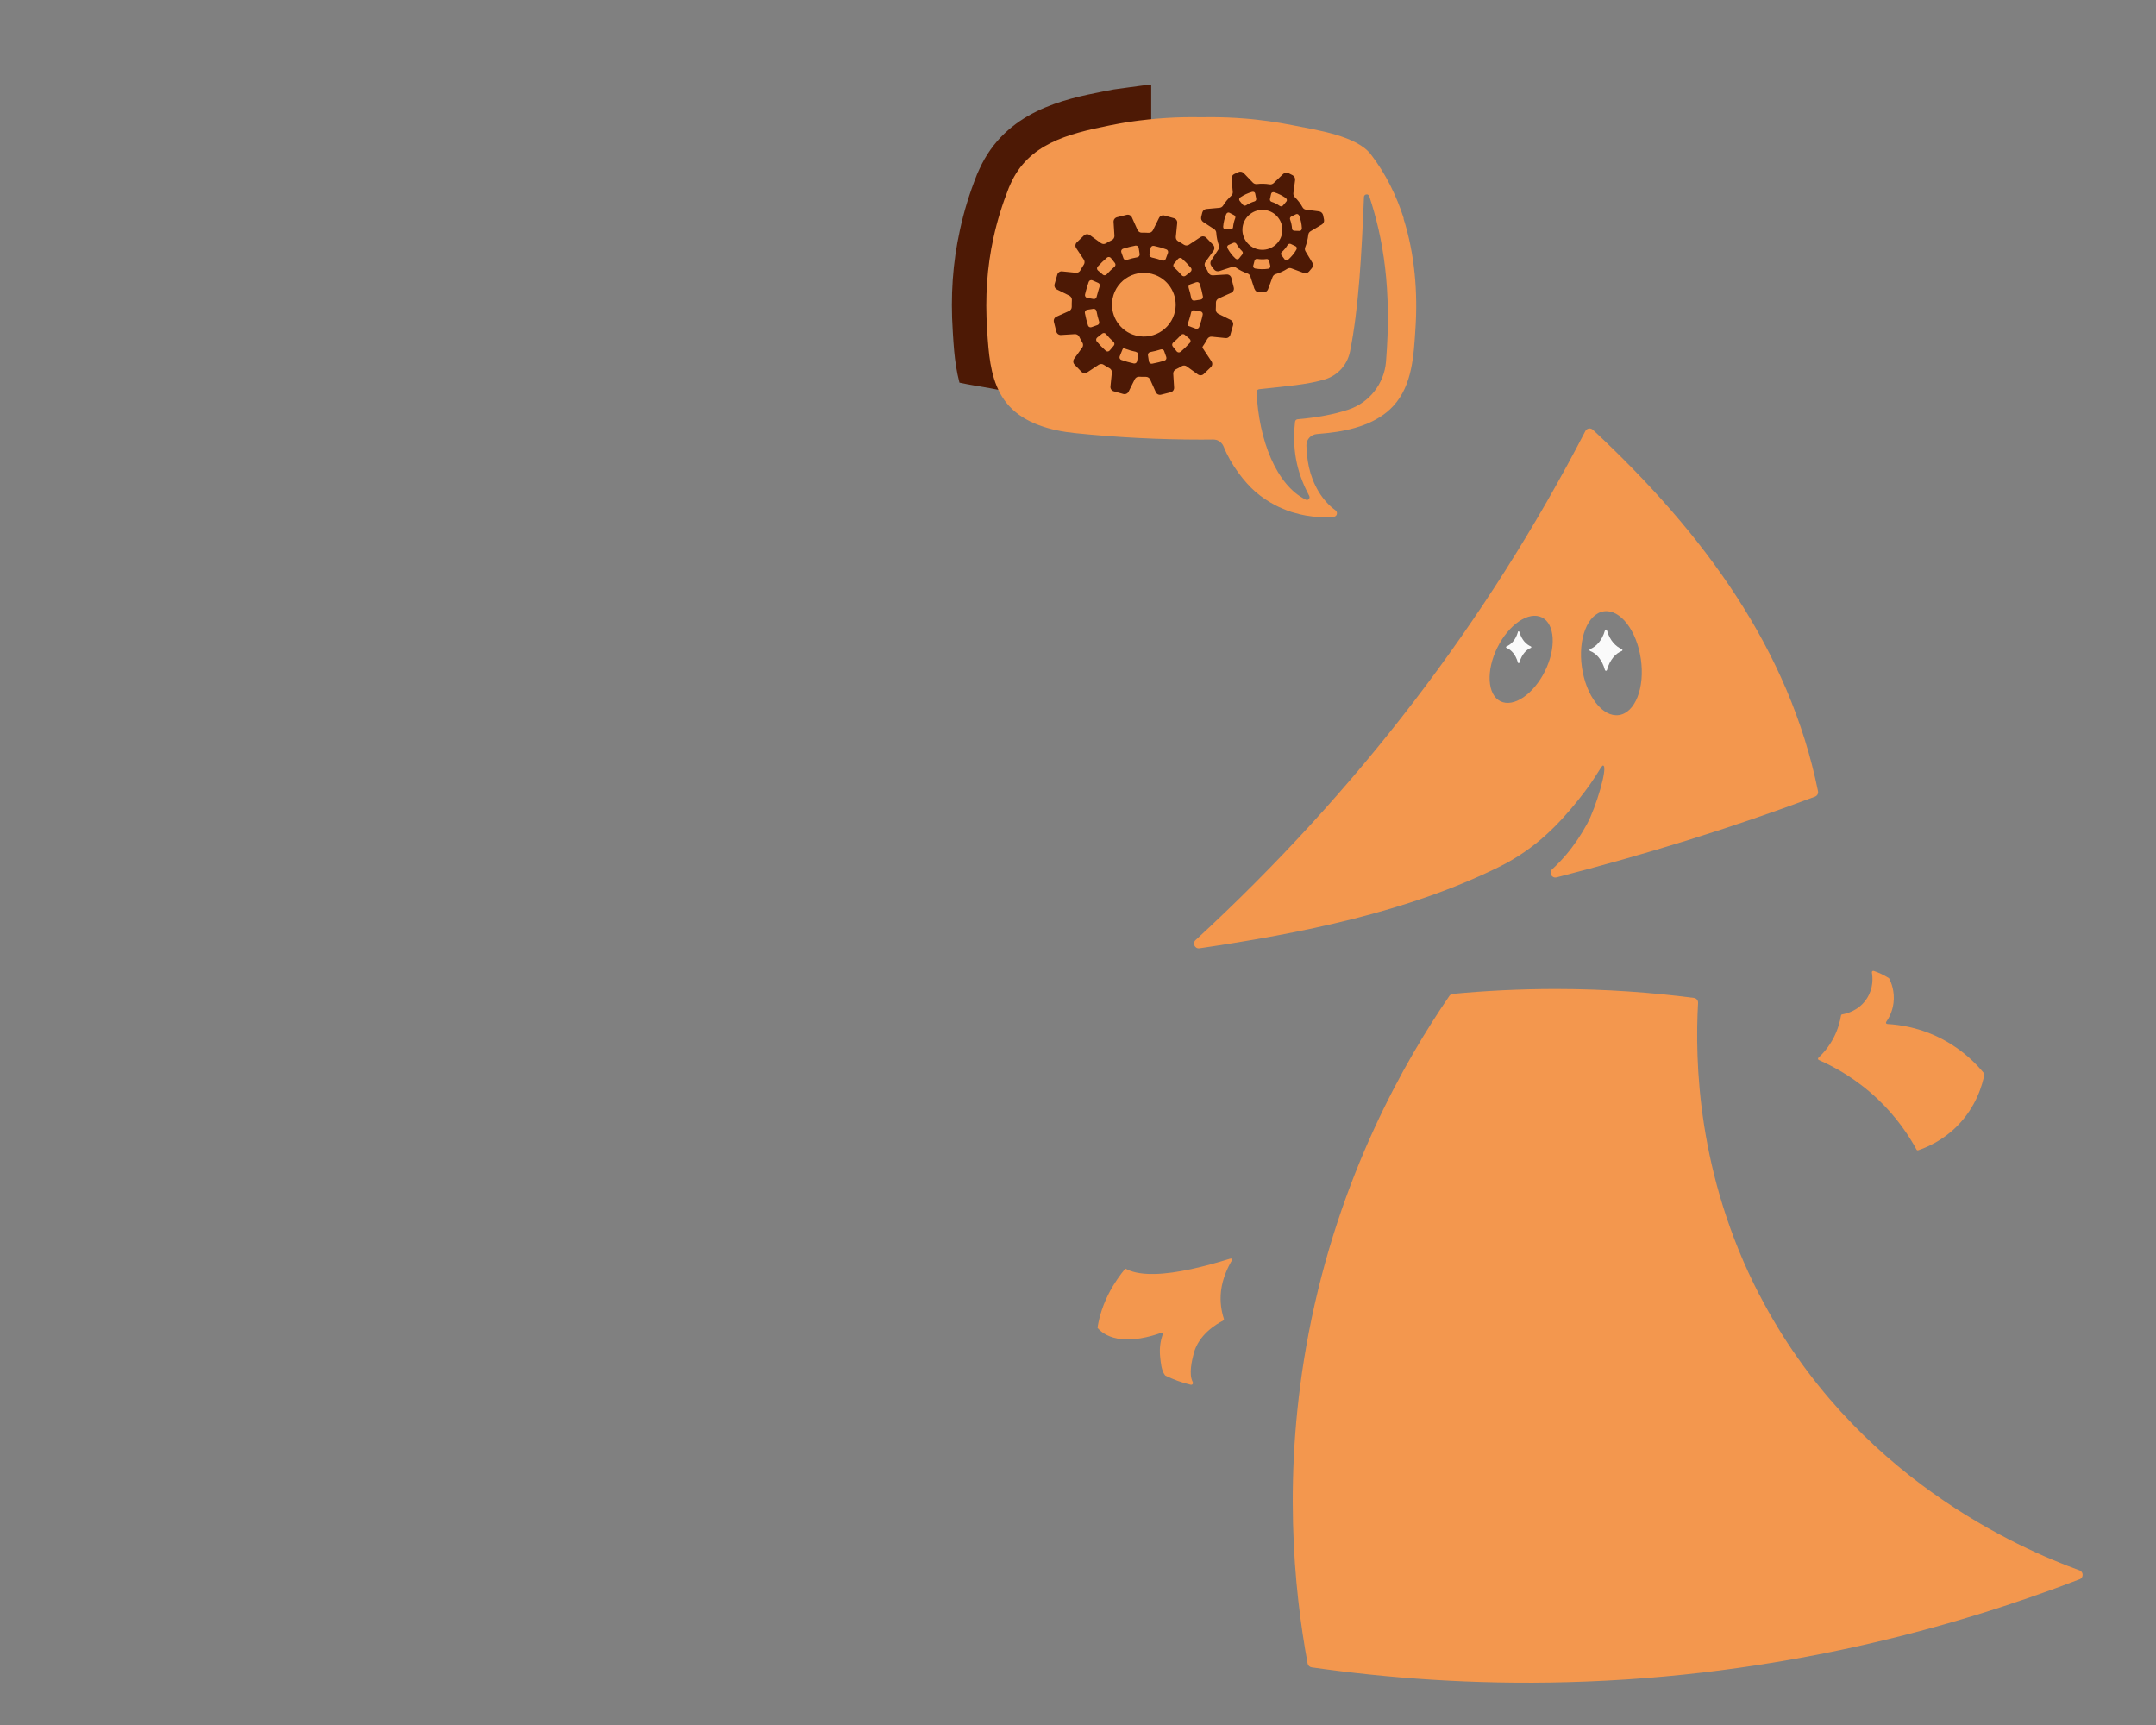 <?xml version="1.0" encoding="UTF-8"?>
<svg id="Calque_2" data-name="Calque 2" xmlns="http://www.w3.org/2000/svg" viewBox="0 0 500 400">
  <rect x="0" y="0" width="500" height="400" fill="#808080" stroke="none"/>
  <defs>
    <style>
      .cls-1 {
        fill: none;
      }

      .cls-2 {
        fill: #f3974e;
      }

      .cls-3 {
        fill: #fafafa;
      }

      .cls-4 {
        fill: #4d1905;
      }
    </style>
  </defs>
  <g id="Calque_1-2" data-name="Calque 1">
    <g>
      <g>
        <path class="cls-2" d="m366.07,185.43c4.34-5.38,5.25-8.03,5.73-7.91,1.16.31-1.73,9.85-3.72,13.5-1.39,2.55-3.01,4.98-4.89,7.2-1.01,1.18-2.09,2.31-3.23,3.36-.84.78-.08,2.16,1.03,1.87,20.78-5.34,40.79-11.54,59.93-18.72.51-.19.81-.72.7-1.26-6.64-32.69-26.29-59.64-52.22-83.82-.54-.5-1.4-.35-1.74.31-22.91,44.29-53.04,83.63-90.39,118.03-.8.73-.18,2.07.91,1.91,23.31-3.44,48.16-8.36,69.44-18.86,8.73-4.31,14.11-10.23,18.46-15.61h-.01Zm5.88-43.67c3.77-.55,7.61,4.39,8.58,11.04.97,6.64-1.3,12.47-5.08,13.02-3.77.55-7.61-4.39-8.58-11.04-.97-6.64,1.31-12.47,5.08-13.02Zm-24.7,8.41c2.66-5.37,7.28-8.51,10.33-7s3.37,7.08.72,12.45c-2.66,5.37-7.28,8.51-10.33,7s-3.37-7.08-.72-12.45Z"/>
        <path class="cls-2" d="m408,300.22c-14.45-27.94-14.94-54.3-14.2-67.67.03-.58-.38-1.07-.95-1.15-9.51-1.23-20.22-2.06-31.94-2.07-8.6,0-16.63.43-23.98,1.13-.33.03-.61.2-.8.47-10.21,14.91-25.61,41.55-32.64,78.23-6.2,32.37-3.38,59.57-.24,76.58.09.46.46.82.92.89,17.42,2.49,37.41,4.04,59.47,3.44,49.12-1.32,89.69-12.75,118.64-23.86.95-.36.94-1.72-.02-2.07-13.7-4.96-52.39-21.64-74.25-63.93h-.01Z"/>
        <path class="cls-2" d="m460.21,249.17c.02-.1,0-.19-.07-.26-1.7-2.09-4.75-5.3-9.44-7.81-5.23-2.81-10.11-3.49-13.02-3.65-.25-.01-.39-.3-.24-.5.6-.86,1.43-2.34,1.68-4.35.35-2.74-.56-4.84-.98-5.68-.03-.05-.07-.1-.12-.13-1.12-.68-2.28-1.26-3.49-1.65-.23-.08-.46.13-.42.37.2,1.1.4,3.57-1.13,5.97-1.84,2.9-4.84,3.59-5.77,3.74-.14.02-.24.13-.26.26-.21,1.29-.65,3.06-1.62,4.99-1.13,2.23-2.54,3.81-3.61,4.8-.18.16-.12.44.09.53,3.53,1.55,8.59,4.28,13.58,8.99,4.5,4.24,7.34,8.61,9.08,11.79.08.14.23.2.38.15,2.1-.71,5.69-2.26,9.02-5.6,4.52-4.54,5.89-9.73,6.33-11.96h0Z"/>
        <path class="cls-2" d="m254.53,307.81c0,.05,0,.1.02.13.68.77,2.06,1.97,4.58,2.44,3.53.67,7.44-.36,10.13-1.31.25-.09.46.13.37.39-.37,1.07-.82,2.89-.58,5.14.16,1.48.28,3.15,1.11,4.27.05.08.12.13.21.16,1.74.83,3.65,1.58,5.75,2.06.43.1.68-.3.46-.7-.94-1.81-.12-5.05.26-6.55,1.16-4.41,5.3-6.83,6.73-7.56.22-.11.32-.31.26-.48-.53-1.63-.96-3.84-.66-6.45.35-2.91,1.53-5.42,2.55-7.14.16-.28-.1-.45-.49-.33-5.8,1.79-12.35,3.46-17.59,3.54-3.54.07-5.51-.63-6.58-1.23-.04-.02-.12.01-.19.1-.94,1.14-2.45,3.14-3.77,5.72-1.78,3.49-2.36,6.48-2.57,7.8h-.01Z"/>
      </g>
      <g>
        <path class="cls-4" d="m266.98,36.58v-16.98h-.09c-1.23.11-8.66,1.15-8.66,1.15,0,0-1.43.26-2.4.46-9.02,1.79-22.59,4.53-28.72,18.04-.13.27-.25.55-.37.83l-.08.18-.07.14-.05.14c-1.72,4.33-3.01,8.54-3.94,12.87-1.65,7.48-2.19,15.16-1.64,23.45l.05.84c.08,1.18.15,2.4.27,3.68.21,2.26.55,4.78,1.23,7.35,4.67,1.02,9.52,1.4,14,3.04,44.48,16.21,79.7-20.15,71.2-53.6-13.58-.53-27.15-1.05-40.73-1.59h-.01Z"/>
        <g>
          <path class="cls-2" d="m269.99,81.41c-.12-.33-.47-.49-.8-.38-.8.25-1.62.46-2.44.61-.34.07-.58.38-.53.72l.22,1.44c.05.35.38.59.73.54.98-.18,1.96-.43,2.91-.73.34-.11.51-.48.39-.82,0,0-.49-1.38-.49-1.38Z"/>
          <path class="cls-2" d="m263.47,81.6c-.43-.09-.85-.2-1.28-.32-.42-.12-1.11-.36-1.48-.49-.14-.05-.31.02-.36.16l-.68,1.68c-.13.34.03.71.37.83.34.12.8.27,1.38.44.49.14,1.01.27,1.51.38.35.08.7-.15.77-.5l.26-1.43c.07-.34-.16-.67-.5-.73v-.02Z"/>
          <path class="cls-2" d="m256.49,77.45c-.22-.26-.61-.31-.89-.09l-1.15.91c-.27.22-.33.63-.1.91.65.77,1.35,1.49,2.09,2.16.26.24.68.21.91-.07l.95-1.12c.22-.26.19-.66-.07-.89-.62-.56-1.2-1.16-1.75-1.81h0Z"/>
          <path class="cls-2" d="m267.89,63.75c-4.28-1.61-8.94.97-9.86,5.44-.72,3.52,1.26,7.11,4.62,8.37,4.28,1.61,8.94-.97,9.86-5.44.72-3.52-1.26-7.11-4.62-8.37Z"/>
          <path class="cls-2" d="m254.9,74.58c-.26-.8-.46-1.62-.61-2.44-.07-.34-.38-.57-.72-.53l-1.44.22c-.35.05-.59.38-.54.73.18.98.43,1.96.73,2.91.11.34.48.51.82.39l1.38-.49c.33-.12.49-.47.38-.8Z"/>
          <path class="cls-2" d="m274.77,77.62c-.26-.22-.66-.19-.89.07-.56.62-1.16,1.2-1.81,1.75-.26.22-.31.61-.1.89l.91,1.15c.22.27.63.33.91.1.77-.65,1.49-1.35,2.16-2.09.24-.26.21-.68-.07-.91l-1.12-.95Z"/>
          <path class="cls-2" d="m260.53,59.88c.12.33.48.49.8.38.8-.26,1.62-.46,2.44-.61.34-.07.57-.38.53-.72l-.22-1.44c-.05-.35-.38-.59-.73-.54-.98.18-1.96.43-2.91.73-.34.11-.51.48-.39.82,0,0,.49,1.38.49,1.38Z"/>
          <path class="cls-2" d="m252.14,69.07l1.44.26c.33.07.66-.14.73-.47.21-.83.53-1.87.72-2.49.1-.32-.05-.65-.35-.78l-1.35-.59c-.34-.14-.73.02-.85.37-.24.69-.6,1.82-.85,2.93-.08.35.15.7.5.77Z"/>
          <path class="cls-2" d="m274.06,63.84c.22.26.61.31.89.1l1.15-.91c.27-.22.33-.63.1-.91-.65-.77-1.35-1.49-2.09-2.16-.26-.24-.68-.21-.91.07l-.95,1.12c-.22.26-.19.66.07.89.62.56,1.2,1.17,1.75,1.81Z"/>
          <path class="cls-2" d="m267.07,59.7c.44.1.88.21,1.31.33.39.11.82.26,1.16.38.33.12.69-.05.81-.38l.51-1.38c.12-.33-.04-.7-.37-.82-.45-.16-.9-.31-1.35-.44-.5-.14-1.02-.27-1.53-.38-.35-.08-.7.15-.77.5l-.26,1.44c-.07.34.15.67.49.73h-.01Z"/>
          <path class="cls-2" d="m255.76,63.69c.26.22.66.19.89-.07.56-.62,1.16-1.2,1.81-1.75.26-.22.31-.61.09-.89l-.91-1.15c-.22-.27-.63-.33-.91-.1-.77.65-1.49,1.35-2.16,2.09-.24.26-.21.68.07.91l1.12.95h.01Z"/>
          <path class="cls-2" d="m278.41,72.22l-1.44-.26c-.34-.07-.66.15-.73.48-.25,1.12-.65,2.26-.82,2.77-.05.14.02.31.16.36l1.71.63c.33.12.7-.04.82-.37.16-.45.31-.9.44-1.35.14-.49.27-1,.37-1.5.08-.35-.15-.7-.5-.77Z"/>
          <path class="cls-2" d="m325.55,50.66c-1.7-5.31-4.17-10.36-7.63-14.86-3.3-4.32-12.57-5.65-18.12-6.76-1.93-.38-3.81-.7-5.62-.95-1-.14-1.96-.26-2.91-.36-.33-.03-.63-.07-.94-.1-.49-.04-.98-.08-1.47-.13-2.93-.24-5.67-.33-8.11-.33-.73,0-1.44,0-2.13.02-.69-.02-1.4-.02-2.13-.02-2.48,0-5.2.09-8.15.34-.24,0-.47.04-.71.07-.8.07-1.61.14-2.43.25-.69.08-1.39.15-2.1.26-1.14.14-2.29.34-3.48.55-.72.13-1.46.26-2.2.42-10.11,2.02-18.98,4.42-23.08,13.61-.13.27-.25.56-.37.83-1.53,3.88-2.72,7.72-3.57,11.62-1.52,6.9-1.96,13.89-1.48,21.22.09,1.4.16,2.86.31,4.31.45,4.82,1.42,9.8,4.8,13.5,3.68,4.02,9.59,5.7,15.27,6.28,9.74,1,19.51,1.5,29.3,1.5.9,0,1.81-.01,2.72-.02h.03c.27,0,.53.04.78.11.13.03.25.09.37.15.24.1.44.26.63.44s.36.37.48.6c.08.12.13.24.18.37,1.66,4.19,4.85,8.26,7.3,10.4,1.47,1.29,3.1,2.37,4.82,3.25.44.23.89.44,1.36.63.75.34,1.54.65,2.33.89.2.07.38.11.58.16.85.26,1.73.46,2.6.62,2.14.39,4.34.49,6.53.3.77-.05,1.02-1.06.39-1.51-3.19-2.31-5.27-6.1-6.14-10-.36-1.66-.54-3.34-.59-5.02-.03-1.39,1.04-2.54,2.42-2.65.82-.08,1.65-.16,2.48-.24,5.68-.59,11.59-2.26,15.26-6.28,4.43-4.82,4.73-11.8,5.12-17.81.57-8.39-.12-17.34-2.77-25.67h.04Zm-43.02,22.1l2.88,1.43c.46.23.68.74.55,1.24l-.63,2.21c-.14.49-.61.81-1.12.75l-3.19-.32c-.42-.04-.83.18-1.03.55-.32.59-.67,1.15-1.05,1.7-.09.13-.1.3,0,.43,0,0,1.68,2.54,1.78,2.68l.24.37c.28.43.22.98-.14,1.33l-1.66,1.6c-.36.35-.93.39-1.35.1l-2.6-1.88c-.34-.24-.8-.26-1.16-.04-.45.27-.91.53-1.38.75-.37.19-.6.58-.58,1.01l.2,3.21c.03.5-.31.96-.8,1.08l-2.24.56c-.49.12-1.01-.13-1.21-.59l-1.31-2.93c-.18-.38-.56-.63-.97-.62-.53.01-1.05,0-1.58-.03-.42-.03-.81.21-1.01.58l-1.43,2.88c-.23.46-.74.68-1.24.55l-2.22-.63c-.49-.14-.81-.61-.75-1.12l.32-3.19c.04-.42-.16-.82-.54-1.03-.46-.25-.92-.53-1.35-.81-.35-.23-.81-.23-1.16,0l-2.67,1.77c-.43.28-.98.22-1.33-.14l-1.6-1.66c-.35-.36-.39-.93-.1-1.35l1.88-2.6c.24-.34.26-.8.04-1.16-.27-.45-.53-.91-.75-1.38-.19-.37-.58-.6-1.01-.58l-3.21.2c-.5.03-.96-.31-1.08-.8l-.56-2.24c-.12-.49.12-1.01.59-1.21l2.93-1.31c.38-.18.63-.56.62-.97-.01-.53,0-1.05.03-1.58.03-.42-.21-.81-.58-1.01l-2.88-1.43c-.46-.23-.68-.74-.55-1.24l.63-2.21c.14-.49.61-.81,1.12-.75l3.19.32c.42.04.82-.16,1.03-.54.25-.46.53-.91.81-1.35.23-.35.23-.81,0-1.16l-1.77-2.67c-.28-.43-.22-.98.14-1.33l1.66-1.6c.36-.35.93-.39,1.35-.1l2.6,1.88c.34.24.8.27,1.16.04.45-.27.91-.53,1.38-.75.37-.19.6-.58.58-1.01l-.2-3.21c-.03-.5.31-.96.8-1.08l2.24-.56c.49-.12,1.01.13,1.21.59l1.31,2.93c.18.38.56.63.97.62.53-.01,1.05,0,1.58.03.42.03.81-.21,1.01-.58l1.43-2.88c.23-.46.74-.68,1.24-.55l2.22.63c.49.14.81.61.75,1.12l-.32,3.19c-.04.42.16.82.54,1.03.46.25.92.53,1.35.81.35.23.81.23,1.16,0l2.67-1.77c.43-.28.98-.22,1.33.14l1.6,1.66c.35.36.39.93.1,1.35l-1.88,2.6c-.24.34-.26.8-.04,1.16.27.45.53.91.75,1.38.19.37.58.6,1.01.58l3.21-.2c.5-.03.96.31,1.08.8l.56,2.24c.12.49-.13,1.01-.59,1.21l-2.93,1.31c-.38.18-.63.56-.62.97.01.53,0,1.05-.03,1.58-.03.42.21.81.58,1.01h-.01Zm8.39-5.77l-.94-2.88c-.11-.33-.35-.59-.68-.7-.94-.32-1.85-.78-2.68-1.36-.27-.2-.63-.24-.96-.13l-2.88.94c-.45.14-.94,0-1.23-.38l-.62-.81c-.28-.37-.31-.89-.04-1.28l1.66-2.53c.19-.28.24-.65.12-.96-.34-.95-.54-1.94-.6-2.92-.02-.34-.21-.66-.49-.84l-2.54-1.66c-.39-.26-.58-.73-.47-1.19l.25-1c.11-.46.5-.79.97-.83l3.02-.27c.34-.03.65-.21.83-.5.51-.84,1.16-1.62,1.91-2.31.25-.23.37-.57.34-.91l-.28-3.02c-.04-.47.22-.92.65-1.11l.93-.43c.43-.2.93-.1,1.26.24l2.1,2.19c.23.24.57.37.91.34,1-.12,2.01-.1,3,.07.34.05.68-.07.92-.3l2.19-2.1c.34-.33.84-.4,1.27-.19l.91.46c.42.21.66.67.6,1.14l-.4,3.01c-.04.34.07.68.31.92.35.35.69.72,1,1.13.31.4.58.82.82,1.26.16.3.47.49.81.54l3.01.39c.47.07.84.42.94.88l.21,1.01c.1.46-.11.93-.51,1.17l-2.6,1.55c-.3.18-.49.47-.53.81-.11,1-.35,1.98-.72,2.91-.13.32-.09.67.09.96l1.56,2.59c.24.4.21.92-.1,1.28l-.66.79c-.31.36-.8.49-1.24.33l-2.84-1.06c-.32-.12-.68-.09-.96.09-.86.56-1.78.97-2.72,1.25-.33.1-.58.35-.7.67l-1.05,2.84c-.16.44-.59.73-1.06.72l-1.03-.02c-.47,0-.89-.32-1.03-.77h0Zm30.51,16.88c-.42,5.11-3.87,9.51-8.74,11.12-3.38,1.12-7.33,1.84-11.76,2.23-.31.03-.56.27-.59.58-.83,7.43.88,12.63,3.29,17.2.28.53-.27,1.14-.81.86-6.85-3.37-10.92-13.95-11.4-24.94-.01-.34.25-.63.58-.67,6.07-.67,11.31-1.05,15.38-2.32,2.92-.93,5.09-3.37,5.7-6.39,2.03-10,2.7-22.77,3.24-35.86.02-.7,1.01-.84,1.23-.19,3.24,9.77,5.25,21.57,3.88,38.38Z"/>
          <path class="cls-2" d="m286.74,56.55c-.14-.25-.45-.35-.71-.24-.37.16-.74.34-1.13.5-.28.12-.38.48-.2.8.47.86,1.08,1.66,1.81,2.33.26.25.65.25.83,0,.25-.33.5-.65.77-.96.18-.23.15-.55-.05-.74-.51-.49-.96-1.07-1.31-1.7h0Z"/>
          <path class="cls-2" d="m285.96,52.68c.07-.71.24-1.42.5-2.08.11-.26,0-.57-.25-.7-.36-.19-.73-.37-1.09-.57-.27-.14-.61,0-.75.34-.38.91-.62,1.88-.7,2.87-.03.36.21.66.51.65h1.23c.28,0,.53-.22.55-.5h.01Z"/>
          <path class="cls-2" d="m288.26,47.48c.18.23.5.27.74.12.59-.39,1.26-.7,1.94-.9.27-.08.45-.36.39-.63-.08-.4-.16-.8-.24-1.2-.05-.31-.38-.48-.74-.37-.95.27-1.86.69-2.68,1.24-.31.21-.38.57-.19.81.26.32.51.63.77.96v-.02Z"/>
          <path class="cls-2" d="m294.07,62.33c.36-.05.59-.35.53-.65-.1-.39-.19-.8-.27-1.19-.07-.28-.34-.46-.61-.43-.71.1-1.43.09-2.14-.03-.28-.04-.56.13-.63.4-.1.39-.21.8-.31,1.19-.09.3.14.6.5.66.97.16,1.97.19,2.95.04h-.01Z"/>
          <path class="cls-2" d="m295.58,56.97c2.03-1.55,2.42-4.45.86-6.49-1.55-2.03-4.45-2.42-6.49-.86-2.03,1.55-2.42,4.45-.86,6.49,1.55,2.03,4.45,2.42,6.49.86Z"/>
          <path class="cls-2" d="m299.61,52.98c.02.28.25.51.54.53.4,0,.82.02,1.23.04.31.01.55-.27.54-.63-.05-.98-.26-1.97-.61-2.89-.13-.34-.47-.5-.74-.36-.37.19-.73.36-1.11.54-.26.12-.37.43-.27.7.25.67.4,1.38.45,2.09h-.01Z"/>
          <path class="cls-2" d="m277.42,65.44l-1.38.49c-.33.12-.49.47-.38.8.25.8.46,1.62.61,2.44.07.34.38.58.72.53l1.44-.22c.35-.05.6-.38.54-.73-.18-.98-.43-1.96-.73-2.91-.11-.34-.48-.51-.82-.39Z"/>
          <path class="cls-2" d="m294.88,46.79c.68.22,1.33.55,1.91.96.23.16.56.12.74-.09.26-.32.53-.62.8-.94.21-.23.13-.6-.16-.81-.8-.57-1.7-1.02-2.64-1.32-.35-.11-.69.05-.74.35-.09.4-.18.8-.27,1.2-.07.28.1.56.37.66h-.01Z"/>
          <path class="cls-2" d="m297.21,59.19c.25.33.49.66.73.98.18.25.56.26.83.02.73-.66,1.38-1.43,1.87-2.28.19-.32.1-.68-.18-.81-.37-.18-.74-.35-1.11-.53-.26-.12-.57-.02-.72.22-.36.61-.83,1.18-1.36,1.65-.21.19-.25.51-.08.74h0Z"/>
        </g>
      </g>
      <path class="cls-3" d="m352.03,146.53c-.53,1.91-1.63,2.93-2.66,3.37-.15.07-.14.27,0,.34,1.03.39,2.12,1.49,2.65,3.4.05.19.31.19.35,0,.53-1.91,1.62-3.01,2.65-3.4.15-.05.15-.27,0-.34-1.02-.44-2.12-1.46-2.66-3.37-.05-.18-.31-.18-.35,0h.02Z"/>
      <path class="cls-3" d="m372.22,146.15c-.69,2.48-2.12,3.8-3.45,4.37-.2.09-.19.36,0,.44,1.35.5,2.76,1.93,3.44,4.42.07.23.39.23.46,0,.68-2.49,2.1-3.92,3.44-4.42.2-.08.21-.35,0-.44-1.32-.57-2.76-1.89-3.45-4.37-.07-.23-.39-.23-.46,0h.02Z"/>
      <rect class="cls-1" width="500" height="400"/>
    </g>
  </g>
</svg>